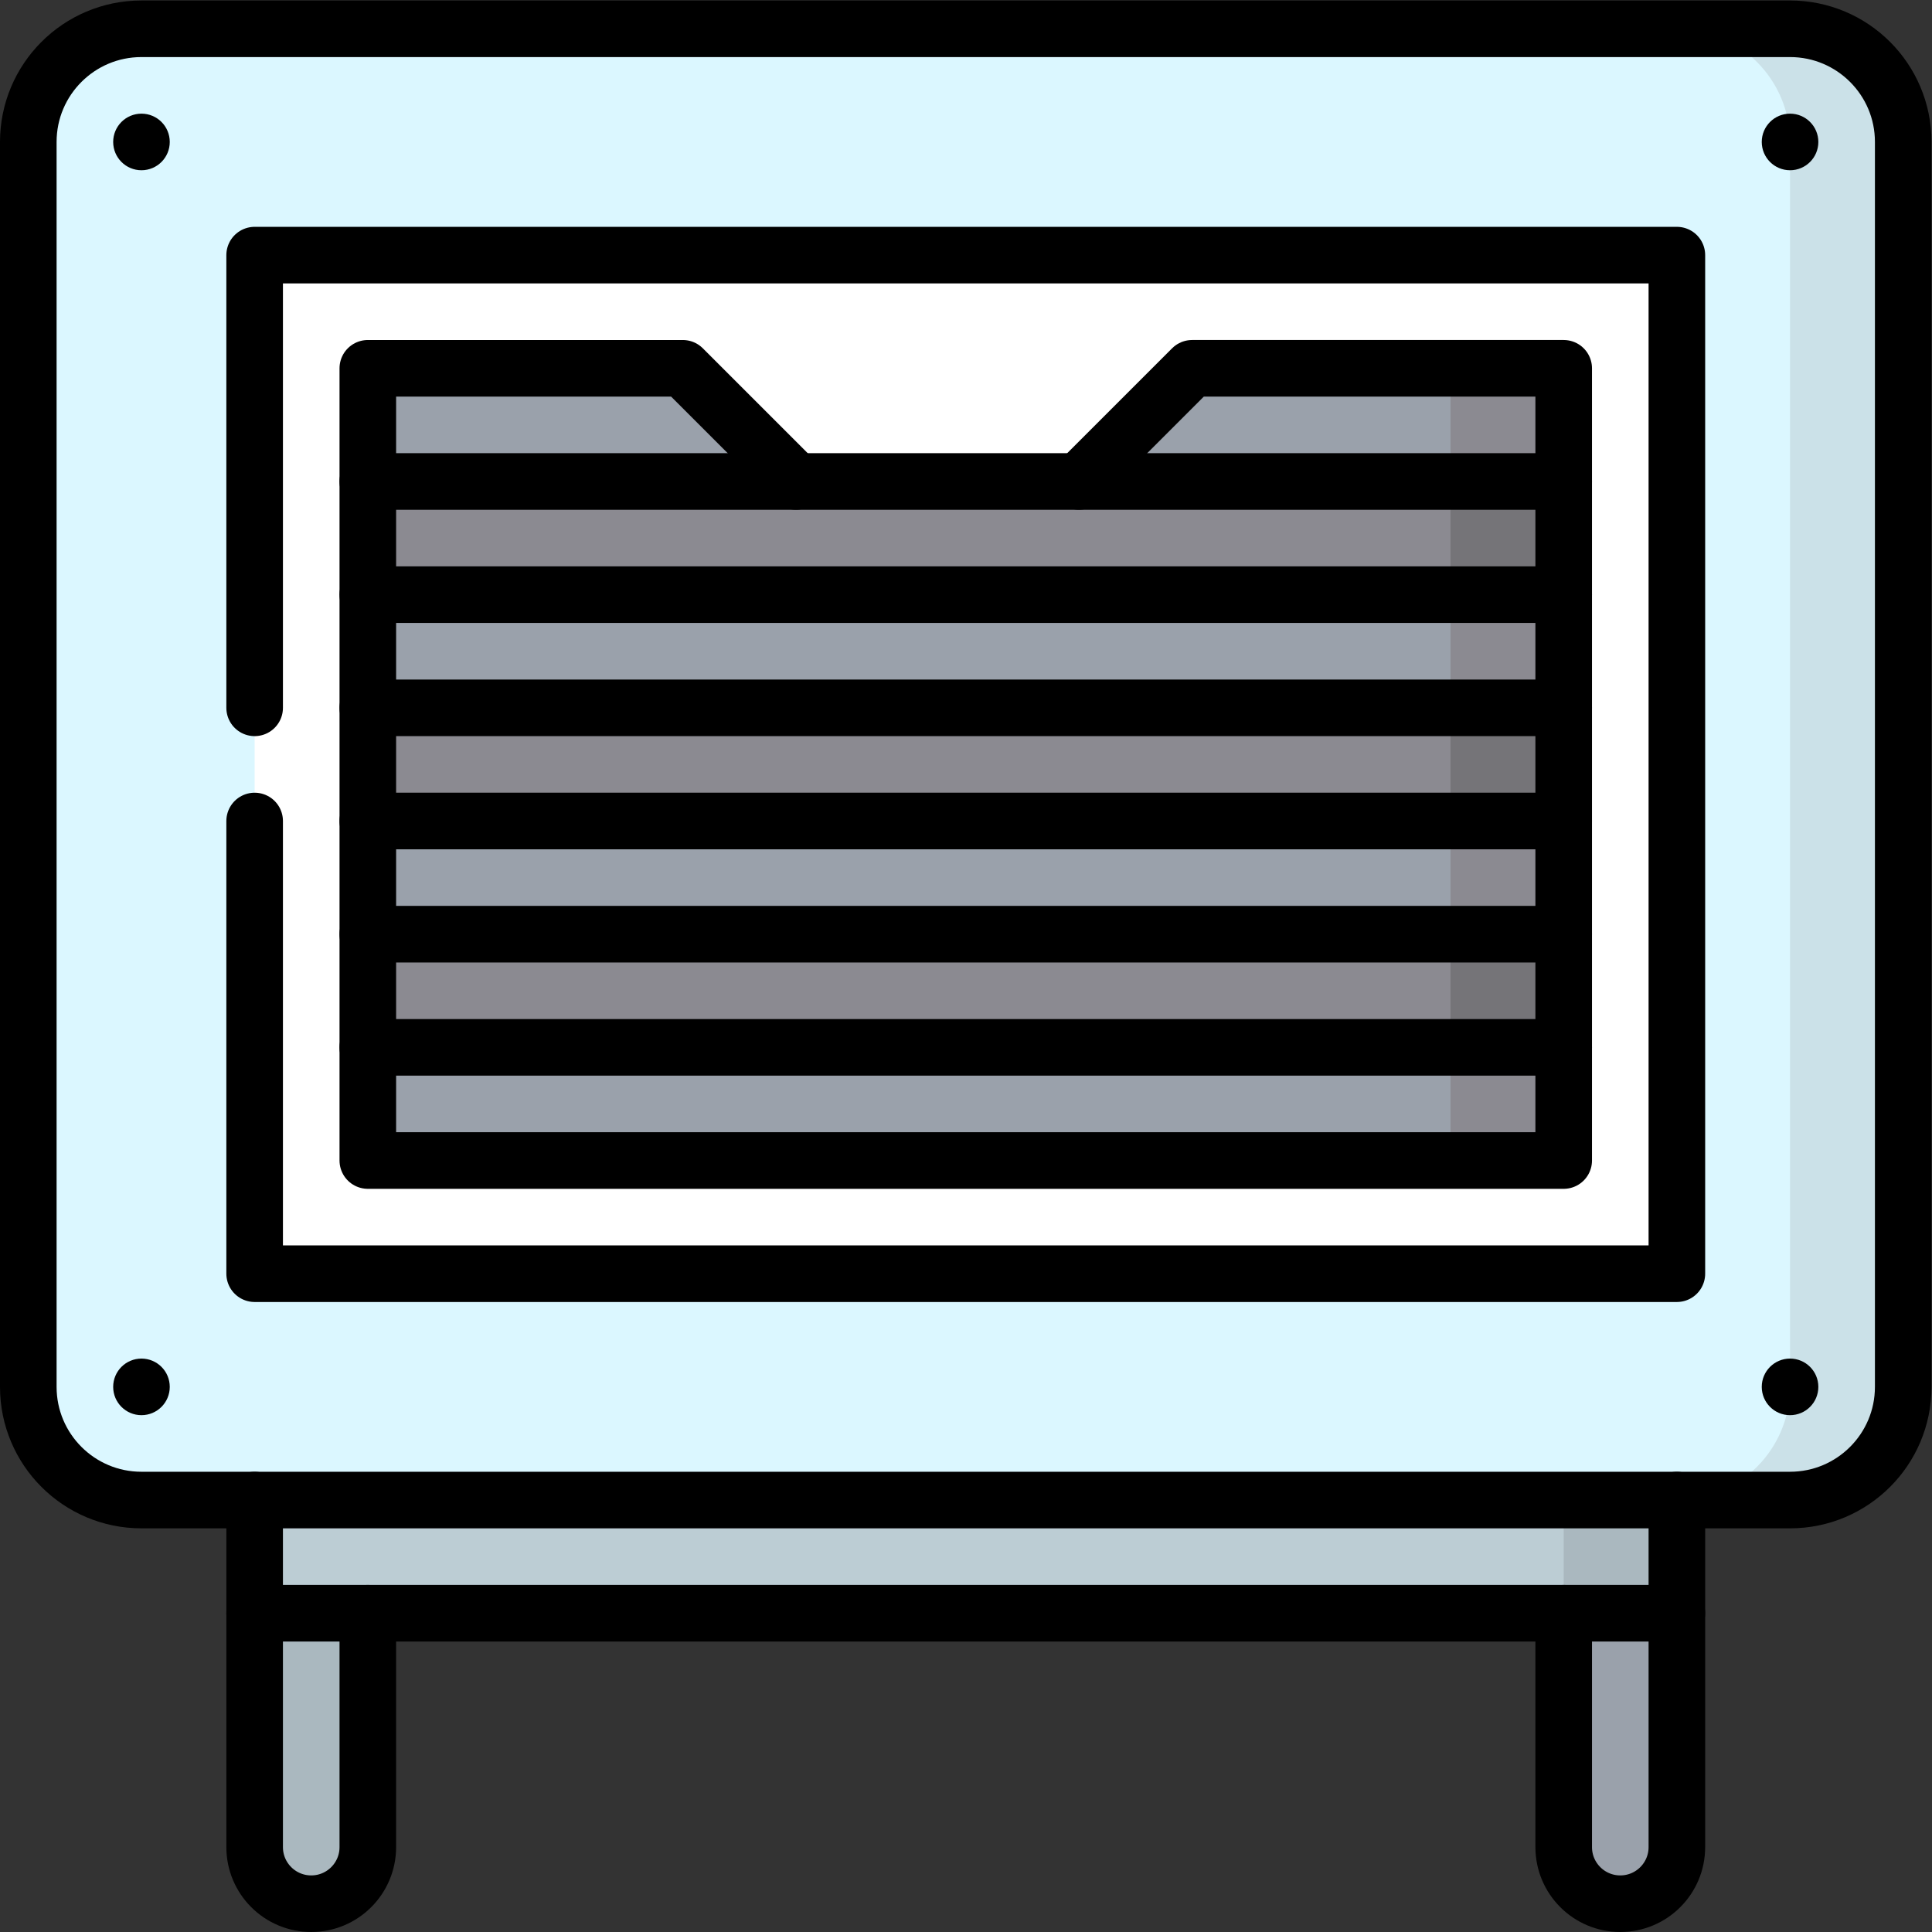 <?xml version="1.0" encoding="UTF-8" standalone="no"?>
<!-- Created with Inkscape (http://www.inkscape.org/) -->

<svg
   version="1.1"
   id="svg5415"
   xml:space="preserve"
   width="682.667"
   height="682.667"
   viewBox="0 0 682.667 682.667"
   xmlns="http://www.w3.org/2000/svg"
   xmlns:svg="http://www.w3.org/2000/svg"><rect x="0" y="0" width="682.667" height="682.667" fill="#333333" stroke="none"/><defs
     id="defs5419"><clipPath
       clipPathUnits="userSpaceOnUse"
       id="clipPath5429"><path
         d="M 0,512 H 512 V 0 H 0 Z"
         id="path5427" /></clipPath></defs><g
     id="g5421"
     transform="matrix(1.333,0,0,-1.333,0,682.667)"><g
       id="g5423"><g
         id="g5425"
         clip-path="url(#clipPath5429)"><g
           id="g5431"
           transform="translate(67.5,22.5)"><path
             d="m 0,0 c 0,-8.284 6.716,-15 15,-15 8.284,0 15,6.716 15,15 V 92 L 0,62 Z"
             style="fill:#aab8bf;fill-opacity:1;fill-rule:nonzero;stroke:none"
             id="path5433" /></g><g
           id="g5435"
           transform="translate(414.5,114.5)"><path
             d="m 0,0 v -92 c 0,-8.284 6.716,-15 15,-15 8.284,0 15,6.716 15,15 v 62 z"
             style="fill:#9aa1ab;fill-opacity:1;fill-rule:nonzero;stroke:none"
             id="path5437" /></g><g
           id="g5439"
           transform="translate(384.5,159.5)"><path
             d="M 0,0 30,-75 H 60 V 0 Z"
             style="fill:#aab8bf;fill-opacity:1;fill-rule:nonzero;stroke:none"
             id="path5441" /></g><path
           d="m 67.5,84.5 h 347 v 75 h -347 z"
           style="fill:#bccdd4;fill-opacity:1;fill-rule:nonzero;stroke:none"
           id="path5443" /><g
           id="g5445"
           transform="translate(474.5,504.5)"><path
             d="M 0,0 H -30 V -390 H 0 c 16.568,0 30,13.432 30,30 V -30 C 30,-13.432 16.568,0 0,0"
             style="fill:#cbe1e8;fill-opacity:1;fill-rule:nonzero;stroke:none"
             id="path5447" /></g><g
           id="g5449"
           transform="translate(474.5,144.5)"><path
             d="m 0,0 v 330 c 0,16.568 -13.432,30 -30,30 h -407 c -16.568,0 -30,-13.432 -30,-30 V 0 c 0,-16.568 13.432,-30 30,-30 h 407 c 16.568,0 30,13.432 30,30"
             style="fill:#dbf7ff;fill-opacity:1;fill-rule:nonzero;stroke:none"
             id="path5451" /></g><path
           d="m 67.5,444.5 h 377 v -270 h -377 z"
           style="fill:#ffffff;fill-opacity:1;fill-rule:nonzero;stroke:none"
           id="path5453" /><g
           id="g5455"
           transform="translate(354.5,279.5)"><path
             d="m 0,0 30,-75 h 30 v 30 z"
             style="fill:#8b8a91;fill-opacity:1;fill-rule:nonzero;stroke:none"
             id="path5457" /></g><g
           id="g5459"
           transform="translate(97.5,234.5)"><path
             d="M 0,0 V -30 H 287 V 45 Z"
             style="fill:#9aa1ab;fill-opacity:1;fill-rule:nonzero;stroke:none"
             id="path5461" /></g><g
           id="g5463"
           transform="translate(354.5,309.5)"><path
             d="m 0,0 30,-75 h 30 v 30 z"
             style="fill:#757478;fill-opacity:1;fill-rule:nonzero;stroke:none"
             id="path5465" /></g><g
           id="g5467"
           transform="translate(97.5,264.5)"><path
             d="M 0,0 V -30 H 287 V 45 Z"
             style="fill:#8b8a91;fill-opacity:1;fill-rule:nonzero;stroke:none"
             id="path5469" /></g><g
           id="g5471"
           transform="translate(354.5,339.5)"><path
             d="m 0,0 30,-75 h 30 v 30 z"
             style="fill:#8b8a91;fill-opacity:1;fill-rule:nonzero;stroke:none"
             id="path5473" /></g><g
           id="g5475"
           transform="translate(97.5,294.5)"><path
             d="M 0,0 V -30 H 287 V 45 Z"
             style="fill:#9aa1ab;fill-opacity:1;fill-rule:nonzero;stroke:none"
             id="path5477" /></g><g
           id="g5479"
           transform="translate(354.5,369.5)"><path
             d="m 0,0 30,-75 h 30 v 30 z"
             style="fill:#757478;fill-opacity:1;fill-rule:nonzero;stroke:none"
             id="path5481" /></g><g
           id="g5483"
           transform="translate(97.5,324.5)"><path
             d="M 0,0 V -30 H 287 V 45 Z"
             style="fill:#8b8a91;fill-opacity:1;fill-rule:nonzero;stroke:none"
             id="path5485" /></g><g
           id="g5487"
           transform="translate(354.5,399.5)"><path
             d="m 0,0 30,-75 h 30 v 30 z"
             style="fill:#8b8a91;fill-opacity:1;fill-rule:nonzero;stroke:none"
             id="path5489" /></g><g
           id="g5491"
           transform="translate(97.5,354.5)"><path
             d="M 0,0 V -30 H 287 V 45 Z"
             style="fill:#9aa1ab;fill-opacity:1;fill-rule:nonzero;stroke:none"
             id="path5493" /></g><g
           id="g5495"
           transform="translate(384.5,414.5)"><path
             d="m 0,0 -45,-45 75,15 V 0 Z"
             style="fill:#8b8a91;fill-opacity:1;fill-rule:nonzero;stroke:none"
             id="path5497" /></g><g
           id="g5499"
           transform="translate(316,414.5)"><path
             d="M 0,0 -45,-45 H 68.5 V 0 Z"
             style="fill:#9aa1ab;fill-opacity:1;fill-rule:nonzero;stroke:none"
             id="path5501" /></g><g
           id="g5503"
           transform="translate(181,414.5)"><path
             d="M 0,0 45,-45 -83.5,-30 V 0 Z"
             style="fill:#9aa1ab;fill-opacity:1;fill-rule:nonzero;stroke:none"
             id="path5505" /></g><g
           id="g5507"
           transform="translate(384.5,384.5)"><path
             d="M 0,0 -30,-15 0,-30 H 30 V 0 Z"
             style="fill:#757478;fill-opacity:1;fill-rule:nonzero;stroke:none"
             id="path5509" /></g><path
           d="m 97.5,354.5 h 287 v 30 h -287 z"
           style="fill:#8b8a91;fill-opacity:1;fill-rule:nonzero;stroke:none"
           id="path5511" /><g
           id="g5513"
           transform="translate(37.5,467)"><path
             d="M 0,0 C -4.143,0 -7.5,3.357 -7.5,7.5 -7.5,11.643 -4.143,15 0,15 4.143,15 7.5,11.643 7.5,7.5 7.5,3.357 4.143,0 0,0"
             style="fill:#000000;fill-opacity:1;fill-rule:nonzero;stroke:none"
             id="path5515" /></g><g
           id="g5517"
           transform="translate(37.5,137)"><path
             d="M 0,0 C -4.143,0 -7.5,3.357 -7.5,7.5 -7.5,11.643 -4.143,15 0,15 4.143,15 7.5,11.643 7.5,7.5 7.5,3.357 4.143,0 0,0"
             style="fill:#000000;fill-opacity:1;fill-rule:nonzero;stroke:none"
             id="path5519" /></g><g
           id="g5521"
           transform="translate(474.5,467)"><path
             d="M 0,0 C -4.143,0 -7.5,3.357 -7.5,7.5 -7.5,11.643 -4.143,15 0,15 4.143,15 7.5,11.643 7.5,7.5 7.5,3.357 4.143,0 0,0"
             style="fill:#000000;fill-opacity:1;fill-rule:nonzero;stroke:none"
             id="path5523" /></g><g
           id="g5525"
           transform="translate(474.5,137)"><path
             d="M 0,0 C -4.143,0 -7.5,3.357 -7.5,7.5 -7.5,11.643 -4.143,15 0,15 4.143,15 7.5,11.643 7.5,7.5 7.5,3.357 4.143,0 0,0"
             style="fill:#000000;fill-opacity:1;fill-rule:nonzero;stroke:none"
             id="path5527" /></g><g
           id="g5529"
           transform="translate(7.5,144.5)"><path
             d="m 0,0 v 330 c 0,16.568 13.432,30 30,30 h 437 c 16.568,0 30,-13.432 30,-30 V 0 c 0,-16.568 -13.432,-30 -30,-30 H 30 C 13.432,-30 0,-16.568 0,0 Z"
             style="fill:none;stroke:#000000;stroke-width:15;stroke-linecap:round;stroke-linejoin:round;stroke-miterlimit:10;stroke-dasharray:none;stroke-opacity:1"
             id="path5531" /></g><g
           id="g5533"
           transform="translate(67.5,324.5)"><path
             d="M 0,0 V 120 H 377 V -150 H 0 v 120"
             style="fill:none;stroke:#000000;stroke-width:15;stroke-linecap:round;stroke-linejoin:round;stroke-miterlimit:10;stroke-dasharray:none;stroke-opacity:1"
             id="path5535" /></g><g
           id="g5537"
           transform="translate(97.5,84.5)"><path
             d="m 0,0 v -62 c 0,-8.284 -6.716,-15 -15,-15 -8.284,0 -15,6.716 -15,15 v 92"
             style="fill:none;stroke:#000000;stroke-width:15;stroke-linecap:round;stroke-linejoin:round;stroke-miterlimit:10;stroke-dasharray:none;stroke-opacity:1"
             id="path5539" /></g><g
           id="g5541"
           transform="translate(444.5,114.5)"><path
             d="m 0,0 v -92 c 0,-8.284 -6.716,-15 -15,-15 -8.284,0 -15,6.716 -15,15 v 62"
             style="fill:none;stroke:#000000;stroke-width:15;stroke-linecap:round;stroke-linejoin:round;stroke-miterlimit:10;stroke-dasharray:none;stroke-opacity:1"
             id="path5543" /></g><g
           id="g5545"
           transform="translate(286,384.5)"><path
             d="m 0,0 30,30 h 98.5 v -210 h -317 V 30 H -105 L -75,0"
             style="fill:none;stroke:#000000;stroke-width:15;stroke-linecap:round;stroke-linejoin:round;stroke-miterlimit:10;stroke-dasharray:none;stroke-opacity:1"
             id="path5547" /></g><g
           id="g5549"
           transform="translate(414.5,264.5)"><path
             d="M 0,0 H -317"
             style="fill:none;stroke:#000000;stroke-width:15;stroke-linecap:round;stroke-linejoin:round;stroke-miterlimit:10;stroke-dasharray:none;stroke-opacity:1"
             id="path5551" /></g><g
           id="g5553"
           transform="translate(414.5,234.5)"><path
             d="M 0,0 H -317"
             style="fill:none;stroke:#000000;stroke-width:15;stroke-linecap:round;stroke-linejoin:round;stroke-miterlimit:10;stroke-dasharray:none;stroke-opacity:1"
             id="path5555" /></g><g
           id="g5557"
           transform="translate(414.5,294.5)"><path
             d="M 0,0 H -317"
             style="fill:none;stroke:#000000;stroke-width:15;stroke-linecap:round;stroke-linejoin:round;stroke-miterlimit:10;stroke-dasharray:none;stroke-opacity:1"
             id="path5559" /></g><g
           id="g5561"
           transform="translate(414.5,324.5)"><path
             d="M 0,0 H -317"
             style="fill:none;stroke:#000000;stroke-width:15;stroke-linecap:round;stroke-linejoin:round;stroke-miterlimit:10;stroke-dasharray:none;stroke-opacity:1"
             id="path5563" /></g><g
           id="g5565"
           transform="translate(414.5,354.5)"><path
             d="M 0,0 H -317"
             style="fill:none;stroke:#000000;stroke-width:15;stroke-linecap:round;stroke-linejoin:round;stroke-miterlimit:10;stroke-dasharray:none;stroke-opacity:1"
             id="path5567" /></g><g
           id="g5569"
           transform="translate(414.5,384.5)"><path
             d="M 0,0 H -317"
             style="fill:none;stroke:#000000;stroke-width:15;stroke-linecap:round;stroke-linejoin:round;stroke-miterlimit:10;stroke-dasharray:none;stroke-opacity:1"
             id="path5571" /></g><g
           id="g5573"
           transform="translate(67.5,84.5)"><path
             d="M 0,0 H 377"
             style="fill:none;stroke:#000000;stroke-width:15;stroke-linecap:round;stroke-linejoin:round;stroke-miterlimit:10;stroke-dasharray:none;stroke-opacity:1"
             id="path5575" /></g></g></g></g></svg>

